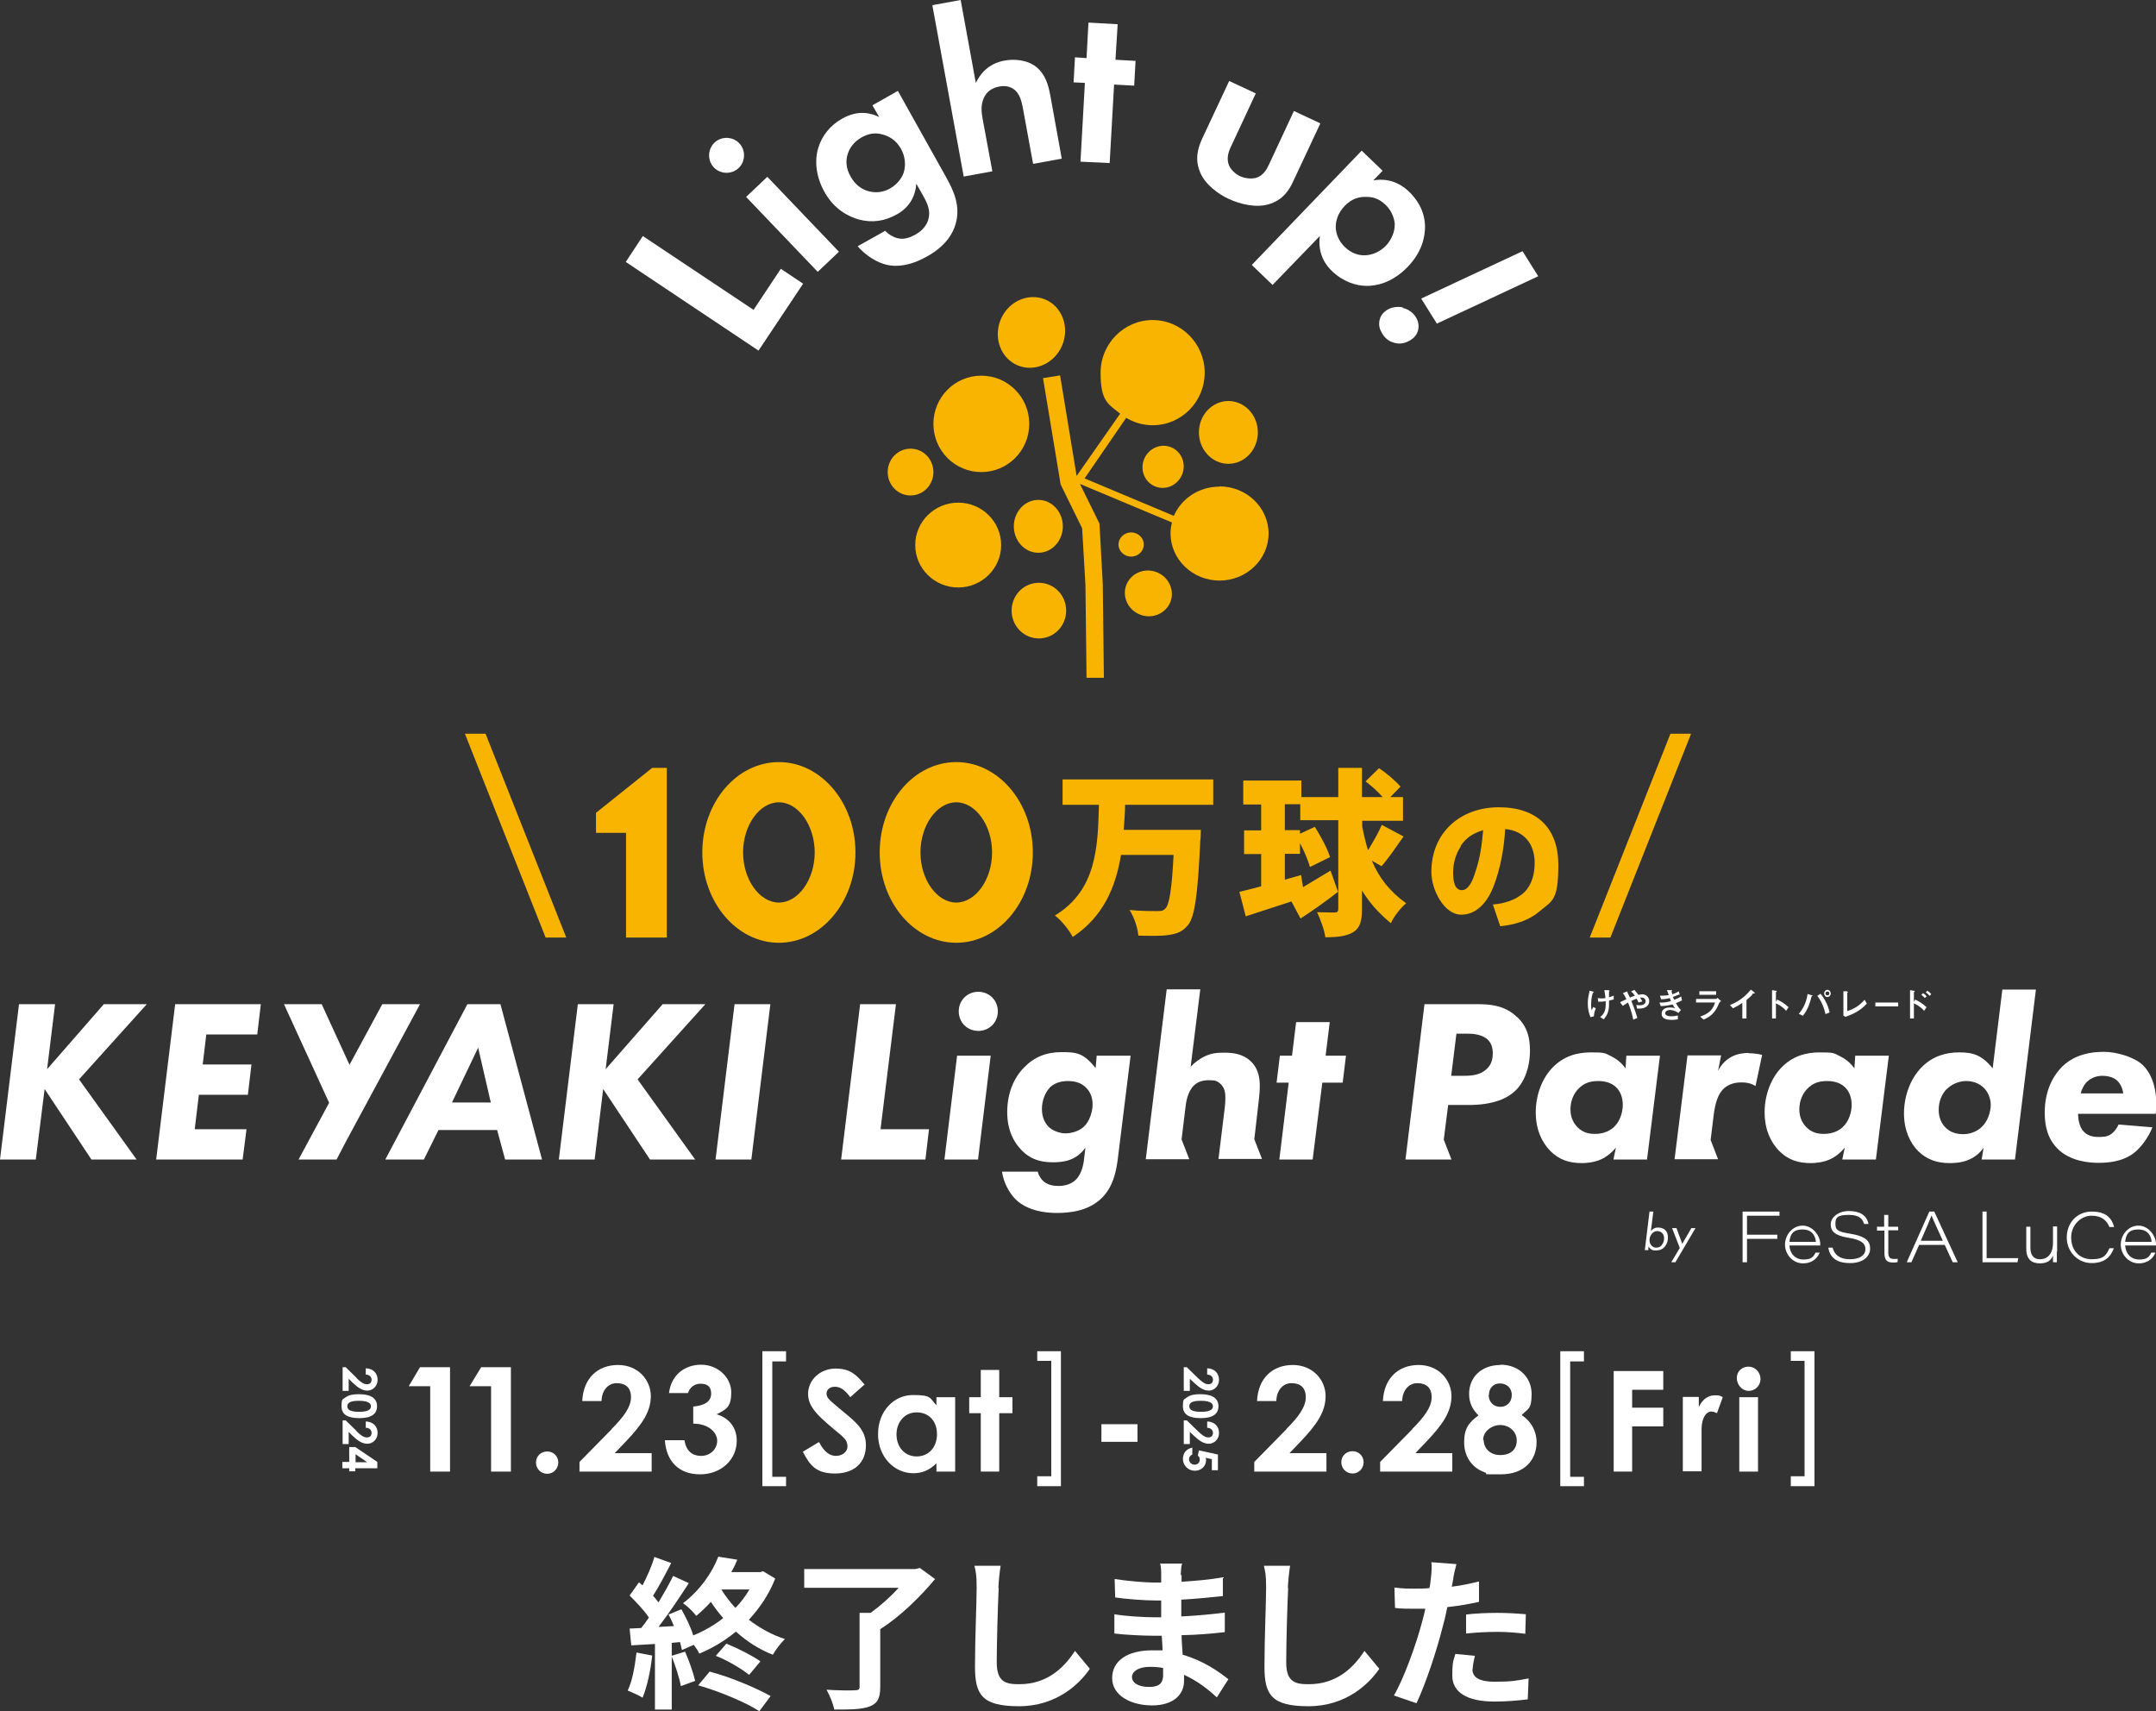 <?xml version="1.0" encoding="UTF-8"?>
<svg id="_レイヤー_2" xmlns="http://www.w3.org/2000/svg" version="1.1" viewBox="0 0 782.8 621.3">
  <rect x="0" y="0" width="782.8" height="621.3" fill="#333333" stroke="none"/>
  <!-- Generator: Adobe Illustrator 29.3.1, SVG Export Plug-In . SVG Version: 2.1.0 Build 151)  -->
  <defs>
    <style>
      .st0 {
        fill: #fff;
      }

      .st1 {
        fill: #f8b400;
      }
    </style>
  </defs>
  <g id="_レイヤー_1-2">
    <g>
      <path class="st1" d="M356.3,171.4c9.6,0,17.4-7.8,17.4-17.5s-7.8-17.5-17.4-17.5-17.4,7.8-17.4,17.5,7.8,17.5,17.4,17.5"/>
      <path class="st1" d="M442.7,176.7c-7.5,0-13.8,4.4-16.5,10.6l-32.4-13.6,15.1-22c2.8,1.7,6.1,2.7,9.6,2.7,10.5,0,18.9-8.6,18.9-19.1s-8.5-19.1-18.9-19.1-18.9,8.6-18.9,19.1,2.8,11.4,7.1,14.9l-15.8,22.6-6-36.5-6.2,1,6.4,38.6,7.8,15.9,1.2,20.5.4,33.8h6.3c0,0-.4-34-.4-34l-1.2-22-7.1-14.4,33.4,14c-.3,1.3-.5,2.6-.5,4,0,9.4,8,17.1,17.8,17.1s17.8-7.7,17.8-17.1-8-17.1-17.8-17.1"/>
      <path class="st1" d="M347.9,182.5c-8.6,0-15.6,6.9-15.6,15.4s7,15.4,15.6,15.4,15.6-6.9,15.6-15.4-7-15.4-15.6-15.4"/>
      <path class="st1" d="M368.1,191.1c0,5.3,4,9.6,8.9,9.6s8.9-4.3,8.9-9.6-4-9.6-8.9-9.6-8.9,4.3-8.9,9.6"/>
      <path class="st1" d="M415.3,197.7c0-2.4-2.1-4.4-4.6-4.4s-4.6,2-4.6,4.4,2.1,4.4,4.6,4.4,4.6-2,4.6-4.4"/>
      <path class="st1" d="M446,168.4c5.9,0,10.7-5.1,10.7-11.4s-4.8-11.4-10.7-11.4-10.7,5.1-10.7,11.4,4.8,11.4,10.7,11.4"/>
      <path class="st1" d="M338.9,171.4c0-4.7-3.7-8.5-8.3-8.5s-8.3,3.8-8.3,8.5,3.7,8.5,8.3,8.5,8.3-3.8,8.3-8.5"/>
      <path class="st1" d="M377.2,211.6c-5.5,0-9.9,4.5-9.9,10.1s4.4,10.1,9.9,10.1,9.9-4.5,9.9-10.1-4.4-10.1-9.9-10.1"/>
      <path class="st1" d="M415.4,166.7c-1.6,3.9.2,8.4,4,9.9,3.8,1.6,8.2-.4,9.8-4.3,1.6-3.9-.2-8.4-4-9.9-3.8-1.6-8.2.4-9.8,4.3"/>
      <path class="st1" d="M420.1,207.8c-4.4-1.8-9.3.2-11.1,4.4-1.7,4.2.4,9.1,4.8,10.9,4.4,1.8,9.3-.2,11.1-4.4,1.7-4.2-.4-9.1-4.8-10.9"/>
      <path class="st1" d="M369.6,132.7c6.2,2.5,13.4-.8,16.1-7.4s-.1-14.1-6.3-16.6-13.4.8-16.1,7.4c-2.7,6.6.1,14.1,6.3,16.6"/>
      <polygon class="st0" points="233.4 85.7 273.6 112.5 283.5 97.6 291.6 103 275.4 127.3 227.2 95.1 233.4 85.7"/>
      <path class="st0" d="M259.4,51.8c2.5-2.4,6.6-2.3,9,.2,2.4,2.5,2.3,6.6-.2,9-2.5,2.4-6.6,2.3-9-.2-2.4-2.5-2.3-6.6.2-9M278.6,64.2l26,27.2-7.7,7.3-26-27.2,7.7-7.3h0Z"/>
      <path class="st0" d="M316.8,38.2l9.2-5.2,17.5,31.3c2.8,5,5.3,10.5,3.5,16.9-1,3.6-3.6,8.1-10.4,11.9-6.4,3.6-11.2,3.8-14.4,3.1-3.8-.8-8-3.5-10.8-6.8l10-5.6c1.2,1.3,2.9,2.3,4.5,2.7,2.8.7,5.3-.7,6.6-1.4,2.6-1.5,3.9-3.4,4.5-5.2,1-3.2-.2-5.9-1.7-8.6l-2.6-4.6c-.5,6.6-4.5,9.7-7,11.1-4.4,2.5-9,3.2-13.9,1.9-3.8-1.1-9-3.7-12.5-10.1-2.9-5.2-3.7-11-2.2-15.9,1.3-4.4,4.4-8.3,8.8-10.7,6.1-3.4,10.9-1.7,13.3-.5l-2.4-4.2h0ZM307.9,55.6c-.8,2.2-1,5.2,1,8.6,1.6,2.9,3.9,4.4,6,5.1,3.2,1,6.1.4,8.3-.9,2.3-1.3,4.1-3.4,4.9-5.7.9-2.8.5-6.1-1-8.7-1.7-3.1-4.3-4.5-6.4-5.1-2.9-.9-5.4-.4-7.9,1-3,1.7-4.3,4-4.9,5.7"/>
      <path class="st0" d="M338.4,1.9l10.4-1.9,5.5,30.1c1.5-3.1,4.4-7,10.4-8.1,3.2-.6,8.2-.5,11.8,2.5,3.1,2.7,4.1,6.3,4.8,9.9l4.2,23.2-10.4,1.9-3.7-20.2c-.4-2-1-5.3-3.3-6.9-1.9-1.4-4.2-1.2-5.2-1-2.7.5-4.7,1.8-5.8,4.4-1.1,2.7-.7,5.3-.3,7.5l3.5,18.9-10.4,1.9-11.4-62.3h0Z"/>
      <polygon class="st0" points="404.5 30.7 402.9 59.2 392.3 58.7 393.9 30.1 389.8 29.9 390.3 20.8 394.5 21.1 395.2 8.2 405.8 8.8 405 21.7 412.3 22.1 411.8 31.1 404.5 30.7"/>
      <path class="st0" d="M456,33.8l-9,19.3c-.9,1.8-1.8,4.3-.8,6.9.7,1.6,2.3,3.2,4.1,4,1.8.8,4,1,5.7.6,2.7-.8,4-3.2,4.8-5l9-19.3,9.6,4.5-9.8,20.9c-1.4,3.1-3.7,7-9.1,8.5-4.4,1.3-10,0-14.2-1.9s-8.7-5.4-10.5-9.6c-2.2-5.1-.7-9.3.7-12.4l9.8-20.9,9.6,4.5h0Z"/>
      <path class="st0" d="M462.1,103.5l-7.6-7.3,39.9-41.5,7.6,7.3-3.4,3.5c2.8-.5,8-.7,13,4.1,2.4,2.3,5.7,6.5,5.8,12.6,0,3.9-1.1,9.3-6.3,14.7-5.9,6.1-11.8,6.9-14.8,6.9-3.9,0-8.6-1.5-12.6-5.3-1.9-1.8-5.4-5.8-4.5-12.8l-17.2,17.8h0ZM496.4,71.5c-3.1-.2-5.8.8-8.2,3.3-2.4,2.5-3.4,5.5-3.2,8.3.2,1.8.9,4.3,3.3,6.6,2.5,2.4,5.1,3,7,3,3.1,0,6-1.5,7.9-3.5,1.9-2,3.3-5,3.2-7.9-.2-2.6-1.5-5.2-3.3-6.9-2-1.9-4.1-2.9-6.7-2.9"/>
      <path class="st0" d="M509.3,111.8c1.9.4,3.7,1.6,4.8,3.4,1,1.6,1.1,3.3.8,4.6-.4,1.9-1.8,3.1-2.8,3.7-1.9,1.2-3.9,1.5-5.7,1-2.2-.5-3.6-1.8-4.6-3.5-.9-1.5-1.3-2.9-.9-4.8.4-1.7,1.4-2.8,2.6-3.6,1.7-1.1,3.9-1.4,5.8-1M516,108.4l36.8-17.2,5.7,9.1-36.8,17.2-5.7-9.1Z"/>
      <polygon class="st0" points="152.5 364.6 138.8 364.6 126.9 386.6 126.9 386.6 116.8 364.6 103.1 364.6 119.5 400.4 108.4 421 122.2 421 125.8 414.1 125.8 414.1 133.2 400.4 133.2 400.4 152.5 364.6"/>
      <polygon class="st0" points="17.1 388.2 37.7 364.6 53.3 364.6 28.7 391.9 49.6 421 33.2 421 16.2 395.4 13 421 0 421 6.9 364.6 20 364.6 17.1 388.2"/>
      <polygon class="st0" points="93.4 375.6 74.9 375.6 73.6 386.5 91.3 386.5 90 397.5 72.2 397.5 70.7 410 89.5 410 88.1 421 56.7 421 63.6 364.6 94.7 364.6 93.4 375.6"/>
      <path class="st0" d="M180.5,410.3h-21.3l-5.3,10.7h-14l29.8-56.4h12l15.1,56.4h-13.4l-2.9-10.7h0ZM178.2,400.3l-4.6-19.9-9.5,19.9h14Z"/>
      <polygon class="st0" points="219.9 388.2 240.6 364.6 256.1 364.6 231.5 391.9 252.4 421 236 421 219 395.4 215.9 421 202.9 421 209.8 364.6 222.8 364.6 219.9 388.2"/>
      <polygon class="st0" points="279.7 364.6 272.8 421 259.8 421 266.7 364.6 279.7 364.6"/>
      <polygon class="st0" points="325.3 364.6 319.7 410 337.3 410 336 421 305.4 421 312.3 364.6 325.3 364.6"/>
      <path class="st0" d="M359.7,383.3l-4.6,37.7h-12.2l4.6-37.7h12.2ZM355.2,360.1c4,0,7.1,3.1,7.1,7.1s-3.1,7.1-7.1,7.1-7.1-3.1-7.1-7.1,3.1-7.1,7.1-7.1"/>
      <path class="st0" d="M398.3,383.3h12.2l-4.7,37.9c-.6,4.4-1.7,9.7-5.7,13.7-5,5-12.1,5.5-16.5,5.5s-10.5-.9-14.6-4.7c-2.6-2.5-4.6-6.3-5.2-10.3h13c.3,1.4,1.2,2.8,2.3,3.7,1.4,1.1,3.3,1.5,5.3,1.5,3.7,0,5.8-1.7,6.7-2.8,1.5-1.8,2.3-4.7,2.5-7l.5-4.1c-3.4,4.8-8.2,5.3-11.6,5.3s-7.8-.4-11.7-4.5c-2.6-2.7-5.1-7-5.1-13.7s2.3-12.4,6.2-16.3c3.6-3.7,8-5.5,13.5-5.5s8,.3,12.4,5.8l.4-4.6h0ZM381.1,395c-1.7,1.7-2.8,4.8-2.8,7.6s.9,5,2.5,6.6c1.5,1.4,4,2.3,6.1,2.3s5-.8,6.7-2.5c1.9-1.8,3.1-5.2,3.1-8s-1-4.8-2.5-6.2c-1.2-1.2-3.1-2.3-6.5-2.3s-5.5,1.3-6.7,2.5"/>
      <polygon class="st0" points="480.1 393.1 476.6 421 464.5 421 467.9 393.1 463.5 393.1 464.7 383.3 469.1 383.3 470.6 371.1 482.8 371.1 481.3 383.3 488.7 383.3 487.5 393.1 480.1 393.1"/>
      <path class="st0" d="M455.4,413.8l1.4-12.2c.5-4.1.6-5.9.6-7.2,0-2.3-.2-6.1-3.2-9-2.9-2.8-6.6-3.2-9.6-3.2s-5,.2-7.7,1.6c-1.3.7-3,1.8-4.6,3.5l3.5-28.1h-12.2l-7.6,61.7h15.8l-2.8-7.2,1.4-11.5c.2-2,.8-5.8,3-8,1.6-1.6,3.5-2,5.7-2s3,.3,4.3,1.6c1.3,1.4,1.5,3.1,1.5,4.6s0,2.2-.5,6.1l-2,16.3h15.8l-2.8-7.2h0Z"/>
      <path class="st0" d="M590.5,383.3h12.2l-4.7,37.7h-12.2l.9-4.3c-1.3,1.6-3.3,3.3-5.3,4.2-2.6,1.2-5.6,1.4-7,1.4-4.7,0-8.4-1.2-11.7-4.6-2.8-3-5.1-7.4-5.1-13.9s2.5-12.5,6.1-16.2c3.9-4,8.6-5.5,13.9-5.5s4.9.2,7.4,1.4c1.4.7,3.5,2,5.2,4.4l.3-4.6h0ZM573.1,395.3c-1.7,1.7-2.9,4.4-2.9,7.5s1.3,5.2,2.5,6.4c1.8,1.9,4,2.5,6.4,2.5,3.5,0,5.7-1.4,6.9-2.5,2.2-2.1,3.2-5.3,3.2-8.1s-1-5.1-2.6-6.5c-1.1-1-3-2.1-6.3-2.1s-5.3.9-7.2,2.8"/>
      <path class="st0" d="M673.6,383.3h12.2l-4.7,37.7h-12.2l.9-4.3c-1.3,1.6-3.3,3.3-5.3,4.2-2.6,1.2-5.6,1.4-7,1.4-4.7,0-8.4-1.2-11.7-4.6-2.8-3-5.1-7.4-5.1-13.9s2.5-12.5,6.1-16.2c3.9-4,8.6-5.5,13.9-5.5s4.9.2,7.4,1.4c1.4.7,3.5,2,5.2,4.4l.3-4.6h0ZM656.2,395.3c-1.7,1.7-2.9,4.4-2.9,7.5s1.3,5.2,2.5,6.4c1.8,1.9,4,2.5,6.4,2.5,3.5,0,5.7-1.4,6.9-2.5,2.2-2.1,3.2-5.3,3.2-8.1s-1-5.1-2.6-6.5c-1.1-1-3-2.1-6.3-2.1s-5.3.9-7.2,2.8"/>
      <path class="st0" d="M727,359.3h12.2l-7.6,61.7h-12.1l.7-4.3c-1.5,2.2-3.4,3.5-5,4.2-2.6,1.3-5.8,1.4-7.3,1.4-4.6,0-8.3-1.3-11.4-4.3-3-3-5.2-7.7-5.2-13.7s2.1-12.5,6.5-16.9c4-4,8.8-5.3,13.5-5.3s8.1.7,12.2,5.8l3.5-28.5h0ZM706.9,395.3c-1.9,1.9-3,4.6-3,7.7s1.3,5.3,2.6,6.5c1.2,1.2,3.2,2.3,6.3,2.3s5.6-1.4,7-2.9c1.9-1.9,3-5.2,3-7.8s-1.3-5-2.5-6.1c-1.2-1.2-3.3-2.5-6.4-2.5s-5.8,1.6-6.9,2.8"/>
      <path class="st0" d="M754.5,404.5c0,1.9.5,4.2,1.5,5.7,1.6,2.2,3.9,2.6,5.8,2.6s3.3,0,4.8-1.1c1.1-.8,2.1-2.2,2.6-3.4l12.3,1c-1.5,3.8-4.2,7.4-6.8,9.4-4.3,3.2-9.5,3.5-12.9,3.5s-10.2-.6-14.7-5.1c-3.6-3.6-4.7-8.1-4.7-13.2,0-8.3,3.4-13.8,6.5-16.8,4.6-4.3,10.2-5.2,15-5.2s11.2,2,14.1,4.8c5.1,5,5.2,13.2,4.7,17.7h-28.2,0ZM770.9,397c-.2-1.8-1.1-3.8-2.5-4.9-1.3-1.1-3.5-1.5-5-1.5-3,0-4.7,1.3-5.8,2.3-.9,1-1.8,2.5-2.1,4.1h15.3,0Z"/>
      <path class="st0" d="M634.8,382.3c-1.3,0-4,.2-6.3,1.5-1.8,1-3.5,2.6-4.7,5l1.1-5.6h-12.2l-4.7,37.7h15.8l-2.7-7,1.1-9c.5-4.1,1.5-7.6,3.6-9.6,1.2-1.1,3.2-2.3,6.3-2.3s4.1.7,5.3,1.3l2.4-11.3c-1.3-.3-3-.6-5-.6"/>
      <path class="st0" d="M550.8,369.3c-4.6-4.6-10.7-4.7-14.6-4.7h-19l-6.9,56.4h16.7l-2.8-7.2,1.6-12.6h7.4c9.4,0,14.2-2.6,16.8-5,3.4-3.1,5.5-8.5,5.5-14.8s-2-9.6-4.6-12.1M539.8,388.1c-2.2,2.2-5.4,2.5-8.2,2.5h-4.7l1.9-15.3h3.9c2,0,5.3.2,7.4,2.1,1.5,1.4,1.9,3.3,1.9,4.9s-.2,4-2.2,5.8"/>
      <path class="st0" d="M577.5,369.4c-.6-1.4-1-3.2-1-4.8s.1-2.3.4-3.7c.2-.8.2-.9.2-1.2l1.2.3c.2,0,.4.1.4.2s-.2.2-.3.2c-.2.3-.7,2.1-.7,4.3s.2,1.6.3,2.1c0-.2.1-.5.5-1.2l.9.5c-.3.8-.6,1.5-.7,2.9l-1.2.3h0ZM580,362.4c.6,0,.9.1,1.3.1s1,0,1.6-.1c0-.4-.2-1.9-.4-2.9h1.4c.2.1.5.1.5.3s-.2.2-.2.3c0,0,0,.2,0,.6s0,.7,0,1.4c.7-.2,1-.3,1.7-.6v1.4c0,0-.2,0-1.7.4,0,.2,0,1,0,1.5,0,2.8-.9,4-1.9,5.3l-1.3-.8c1.1-1,2-1.9,2-4.6s0-.9,0-1.2c-1,.2-1.7.2-2.7.2l-.2-1.4h0Z"/>
      <path class="st0" d="M593,370.2c-.5-2.6-1.4-5-1.9-6.2-.7.4-1.2.8-1.9,1.2l-1-1.3c.4-.2,1.6-.8,2.3-1.1-.5-1.1-.8-1.7-1.3-2.2l1.2-.5c.3-.1.3-.1.4-.1s.1,0,.1.1,0,.2,0,.2.1.2.2.5c.3.6.5,1,.7,1.4.3-.1.9-.4,1.8-.7-.2-.3-.8-1.1-1.4-1.5l1.2-.6c.6.7,1.2,1.4,1.4,1.8.7-.1,1.1-.2,1.4-.2,1.3,0,2.6.9,2.6,2.5s-1.4,2.7-3.5,2.7-.7,0-.9,0l-.3-1.3c.2,0,.7.1,1.2.1,2,0,2.2-1.1,2.2-1.5,0-.7-.6-1.3-1.4-1.3s-.5,0-.6,0c.3.5.5.9.8,1.4l-1.4.4c-.2-.6-.5-1.1-.7-1.4-.8.3-1.4.6-1.9.8.2.4,1.3,3.2,2.2,6.2l-1.5.6h0Z"/>
      <path class="st0" d="M609.6,361.1c-.9.4-1.3.5-2.2.9.1.3.2.5.5,1,1-.4,1.7-.7,2.5-1.2l.3,1.4c-.7.4-1.2.6-2.2,1,.6,1.1.9,1.6,1.8,2.5l-.9,1.1c-1.5-1.1-2.9-1.1-3.1-1.1-.8,0-1.7.4-1.7,1.2s1.1,1.1,2.1,1.1,1.6-.1,2.5-.3v1.4c-.5,0-1.1.2-2.1.2-2.4,0-3.8-.6-3.8-2.2s1.3-2.3,2.9-2.3,1.5.2,2,.3c-.3-.4-.5-.7-.9-1.4-1.3.3-2.3.5-4.3.6l-.5-1.3c.3,0,.6,0,1.1,0,1.2,0,2.6-.4,3.1-.5-.2-.4-.2-.5-.4-1.1-1.3.3-2.1.4-3.2.4l-.4-1.3c.2,0,.5,0,1,0,.9,0,1.7-.1,2.2-.2-.2-.5-.5-1.5-.7-1.8h1.4c.4,0,.5,0,.5.1s-.2.3-.2.3c0,.1.2.9.3,1.1.8-.3,1.5-.5,2.3-1.1l.4,1.3h0Z"/>
      <path class="st0" d="M615.8,364v-1.3h7c.2,0,.4,0,.8-.4l1.3,1.2c-.6.4-.7.6-.9,1.1-1.2,3-3,4.6-5.5,5.6l-1.2-1.1c3.2-1.1,4.6-2.5,5.4-5.1h-6.8ZM623.1,361.2h-6.1v-1.3h6.1v1.3Z"/>
      <path class="st0" d="M632.5,364.2c-1.3.9-2.3,1.4-3.3,1.9l-1.1-1.2c4-1.5,6.5-4.2,7.6-5.6l1,.8c.4.3.4.3.4.5s0,.1-.4.1-.2,0-.6.6c-.6.6-1.3,1.2-2,1.8v6.7h-1.5v-5.7h0Z"/>
      <path class="st0" d="M645.2,362.9c1.6.7,2.9,1.6,4.2,2.8l-.9,1.3c-1.5-1.7-2.7-2.2-3.7-2.7v5.5h-1.4v-10.3l1.2.2c.4,0,.5.1.5.2s0,.1-.1.2c-.2.1-.2.1-.2.2v3.4l.5-.8h0Z"/>
      <path class="st0" d="M653.2,368c.9-1.1,2.6-3.4,3.1-7.1l1.3.4c.3,0,.5.1.5.2s0,0-.2.2c-.2,0-.2.1-.3.6-.2.9-1,4.1-3,6.5l-1.5-.7h0ZM662.8,368.2c-.6-2.7-1.7-5.1-3-6.6l1.2-.8c2,2.5,2.9,4.9,3.3,6.8l-1.5.6h0ZM662.3,360.7c0-.7.5-1.3,1.2-1.3s1.2.6,1.2,1.3-.5,1.3-1.2,1.3-1.2-.6-1.2-1.3M664.2,360.7c0-.4-.3-.7-.7-.7s-.7.3-.7.7.3.7.7.7.7-.3.7-.7"/>
      <path class="st0" d="M669.2,359.9h1.3c.3.2.5.2.5.3s0,.1-.1.1c-.2.1-.2.1-.2.2v6.6c3.5-1,5.5-3.2,6.3-4.1l.8,1.4c-1.3,1.4-3.3,3.3-7.8,4.8l-.7-.5v-8.8h0Z"/>
      <rect class="st0" x="680.9" y="364" width="8.3" height="1.4"/>
      <path class="st0" d="M695.3,362.9c1.6.7,2.9,1.6,4.2,2.8l-.9,1.3c-1.5-1.7-2.7-2.2-3.7-2.7v5.5h-1.4v-10.3l1.2.2c.4,0,.5.1.5.2s0,.1-.1.2c-.2.1-.2.1-.2.2v3.4l.5-.8h0ZM698.9,362.4c-.4-.5-.8-.8-1.3-1.2l.6-.6c.7.4,1.1.8,1.3,1.2l-.7.6h0ZM700.5,361.5c-.3-.4-.7-.8-1.3-1.2l.6-.6c.3.2.8.5,1.4,1.3l-.7.6Z"/>
      <path class="st0" d="M598.6,453.9h-1.4l1.7-14h1.4l-.9,7.1c.3-.4.7-.7,1-.9.5-.3,1-.4,1.6-.4.9,0,1.9.2,2.6.9.9.9,1,2,1,2.7,0,1.4-.5,2.7-1.4,3.6s-1.9,1.1-2.9,1.1-1.2,0-1.8-.4c-.5-.3-.8-.8-1-1v1.1c-.1,0-.1,0-.1,0ZM603.2,452.2c.7-.7,1-1.7,1-2.6s-.3-1.5-.7-1.9c-.4-.4-1-.7-1.7-.7s-1.2.1-1.9.8c-.6.6-1,1.5-1,2.4s.3,1.6.8,2.1.9.7,1.7.7,1.4-.4,1.8-.7"/>
      <polygon class="st0" points="609.9 453.1 607.1 445.9 608.7 445.9 610.8 451.6 614.1 445.9 615.6 445.9 608.3 458.3 606.8 458.3 609.9 453.1"/>
      <polygon class="st0" points="632.7 439.9 646.1 439.9 646.1 441.4 634.3 441.4 634.3 448.3 645.3 448.3 645.3 449.8 634.3 449.8 634.3 458.3 632.7 458.3 632.7 439.9"/>
      <path class="st0" d="M659.3,450.9c-.1-1.8-1.1-4.5-4.8-4.5s-4.5,1.9-4.8,4.5h9.6ZM649.7,452.2c.2,3,2.1,5.1,5.1,5.1s3.6-1,4.4-2.5h1.5c-.7,1.7-2.4,3.9-6.1,3.9s-6.5-3.3-6.5-6.8,2.7-6.9,6.4-6.9,6.4,3.7,6.4,6.7v.5h-11.2,0Z"/>
      <path class="st0" d="M665.4,453.1c.7,2.4,2.4,4.1,6.3,4.1s5.6-1.7,5.6-3.6-1.1-3.4-6.2-4.2c-5-.8-6.4-2.4-6.4-4.9s2.8-4.8,6.5-4.8c5.7,0,6.9,3,7.2,4.7h-1.6c-.4-1.4-1.3-3.3-5.5-3.3s-4.9,1-4.9,3.2.7,2.9,5.2,3.6c6.3,1,7.4,3,7.4,5.5s-2.2,5.2-7.3,5.2-7.3-2.2-7.9-5.6h1.7Z"/>
      <path class="st0" d="M681.4,445.4h2.7v-4.3h1.5v4.3h3.6v1.3h-3.6v8c0,1.7.5,2.4,2,2.4s1,0,1.4-.1v1.2c-.5.2-1,.2-1.7.2-2.4,0-3.1-1.1-3.1-3.6v-8h-2.7v-1.3h0Z"/>
      <path class="st0" d="M705.4,450.5c-2.5-5.5-3.7-8.1-4.1-9.2h0c-.4,1.1-1.8,4.5-3.9,9.2h8ZM696.8,452l-2.8,6.3h-1.7l8.2-18.4h1.8l8.5,18.4h-1.8l-2.9-6.3h-9.3Z"/>
      <polygon class="st0" points="719.8 439.9 721.3 439.9 721.3 456.8 732.8 456.8 732.5 458.3 719.8 458.3 719.8 439.9"/>
      <path class="st0" d="M746.8,454.5c0,1.3,0,2.5,0,3.8h-1.4c0-.4,0-1.5,0-2.5-.6,1.7-1.9,2.9-4.8,2.9s-4.9-1.5-4.9-5.2v-8.1h1.5v7.7c0,2.1.8,4.1,3.5,4.1s4.7-1.9,4.7-6.1v-5.8h1.5v9.1h0Z"/>
      <path class="st0" d="M767.5,453.2c-1.1,3-3.2,5.4-8.1,5.4s-9-4-9-9.3,3.7-9.4,9.1-9.4,7.3,2.6,8.1,5.6h-1.7c-1-2.3-2.7-4.1-6.5-4.1s-7.4,3.3-7.4,7.9,2.9,7.9,7.5,7.9,5.3-1.7,6.4-4h1.6,0Z"/>
      <path class="st0" d="M781.2,450.9c-.1-1.8-1.1-4.5-4.8-4.5s-4.5,1.9-4.8,4.5h9.6ZM771.6,452.2c.2,3,2.1,5.1,5.1,5.1s3.6-1,4.4-2.5h1.5c-.7,1.7-2.4,3.9-6.1,3.9s-6.5-3.3-6.5-6.8,2.7-6.9,6.4-6.9,6.4,3.7,6.4,6.7v.5h-11.2,0Z"/>
      <path class="st0" d="M512.7,518.9c4.4-4.4,7.1-8,7.1-11.6s-2.1-5.1-5.2-5.1-5.4,2.6-5.5,6.5h-7c.4-8.4,5.7-13.1,13-13.1s11.9,5.5,11.9,11.3-3.4,10.5-8.9,16.3l-4.2,4.4h13.4v6.7h-26.2v-3.5l11.7-11.9h0Z"/>
      <path class="st0" d="M434.9,519.6c1.5,1.4,2.6,2.3,3.8,2.3s1.7-.7,1.7-1.7-.9-1.8-2.1-1.8v-2.3c2.8.1,4.3,1.9,4.3,4.2s-1.8,3.9-3.7,3.9-3.5-1.1-5.4-2.9l-1.5-1.4v4.4h-2.2v-8.6h1.1l3.9,3.8h0Z"/>
      <path class="st0" d="M442.2,528v5.8h-2.2v-4l-2.2-.5c0,.2.1.5.1.8,0,2.3-1.8,3.9-4.1,3.9s-4.3-1.9-4.3-4.2,1.2-3.7,3.4-4.2v2.5c-.8.4-1.2,1-1.2,1.8s.8,1.9,2,1.9,1.9-.8,1.9-1.8-.3-1.1-.7-1.5l.4-1.9,6.9,1.5h0Z"/>
      <path class="st0" d="M544.8,495.5c6.9,0,11.3,4.8,11.3,10.6s-1.4,5.3-3.6,7.7c3.4,2.2,5.4,5.8,5.4,9.8,0,6.5-4.4,11.7-13,11.7s-3.7,0-6-.8c-4.5-1.6-7.3-5.7-7.3-10.8s1.7-7.2,5.2-9.8c-2.3-2.3-3.4-4.7-3.4-7.8,0-6.1,4.5-10.5,11.4-10.5M538.7,522.9c0,2.8,2.2,5.4,6,5.4s6-2,6-5.3-2.8-5.6-6-5.6-6.2,2.4-6.2,5.4M540.5,506.5c0,2.4,1.7,4.3,4.2,4.3s4.2-1.8,4.2-4.3-1.8-4.2-4.3-4.2-4,1.8-4,4.2"/>
      <polygon class="st0" points="585.9 497.8 603.9 497.8 603.9 504.6 592.6 504.6 592.6 511.1 603.9 511.1 603.9 517.9 592.6 517.9 592.6 534.3 585.9 534.3 585.9 497.8"/>
      <path class="st0" d="M616.9,510.7c1.3-2.8,3.5-4.1,5.7-4.1s2.3.4,2.9.7l-2.1,5.8c-.5-.2-1.3-.6-2-.6-1.9,0-3.5,2.2-3.6,6.2,0,1.5,0,3.2,0,4.6v10.9h-6.8v-27h5.8v3.4h0Z"/>
      <path class="st0" d="M639.2,500.7c0,2.4-1.9,4.3-4.3,4.3s-4.3-2.2-4.3-4.7,2-4.1,4.3-4.1,4.3,2,4.3,4.5M631.5,507.3h6.8v27h-6.8v-27Z"/>
      <polygon class="st0" points="152.5 496.4 163.4 496.4 163.4 534.3 156.2 534.3 156.2 503.3 148.4 503.3 152.5 496.4"/>
      <polygon class="st0" points="174.7 496.4 185.5 496.4 185.5 534.3 178.3 534.3 178.3 503.3 170.5 503.3 174.7 496.4"/>
      <path class="st0" d="M202.7,531c0,2.2-1.7,4.1-4,4.1s-4.1-1.8-4.1-4.1,1.8-4,4.1-4,4,1.8,4,4"/>
      <path class="st0" d="M222,518.9c4.4-4.4,7.1-8,7.1-11.6s-2.1-5.1-5.2-5.1-5.4,2.6-5.5,6.5h-7c.4-8.4,5.7-13.1,13-13.1s11.9,5.5,11.9,11.3-3.4,10.5-8.9,16.3l-4.2,4.4h13.4v6.7h-26.2v-3.5l11.7-11.9h0Z"/>
      <path class="st0" d="M254.3,502.4c-2.2,0-3.9,1.4-4.5,3.4h-6.9c.8-6.6,5.7-10.3,11.7-10.3s10.9,4.6,10.9,10-1.8,6.2-5.3,8c4.7,1.4,7.3,5,7.3,9.6,0,6.8-5.6,12.2-13.3,12.2s-12.3-4.7-12.8-12.4h7.1c.6,3.8,2.7,5.7,6.1,5.7s5.8-2.6,5.8-5.5-3-6.2-8.7-6.2v-6.2c4.4-.4,6.5-2,6.5-4.7s-1.5-3.6-3.9-3.6"/>
      <polygon class="st0" points="276.8 490.6 285.4 490.6 285.4 494.3 280.4 494.3 280.4 536.2 285.4 536.2 285.4 539.6 276.8 539.6 276.8 490.6"/>
      <polygon class="st0" points="385.2 539.6 376.6 539.6 376.6 536 381.7 536 381.7 494.1 376.6 494.1 376.6 490.6 385.2 490.6 385.2 539.6"/>
      <polygon class="st0" points="566.5 490.6 575.1 490.6 575.1 494.3 570.1 494.3 570.1 536.2 575.1 536.2 575.1 539.6 566.5 539.6 566.5 490.6"/>
      <polygon class="st0" points="658.8 539.6 650.2 539.6 650.2 536 655.2 536 655.2 494.1 650.2 494.1 650.2 490.6 658.8 490.6 658.8 539.6"/>
      <rect class="st0" x="399.9" y="517.1" width="13.1" height="6.4"/>
      <path class="st0" d="M434.9,500.3c1.5,1.4,2.6,2.3,3.8,2.3s1.7-.7,1.7-1.7-.8-1.8-2.1-1.8v-2.3c2.8.1,4.3,1.9,4.3,4.2s-1.8,3.9-3.7,3.9-3.5-1.1-5.4-2.9l-1.5-1.4v4.4h-2.2v-8.6h1.1l3.9,3.8h0Z"/>
      <path class="st0" d="M436,514.9c-4.4,0-6.5-1.4-6.5-4.3s.4-2.4,1.4-3.2c1.2-.9,2.8-1.2,4.9-1.2s4.1.4,5.2,1.3c.9.7,1.4,1.8,1.4,3,0,3-2.2,4.4-6.5,4.4M435.9,508.6c-2.8,0-4.1.6-4.1,2s1.4,2,4.3,2,4.3-.7,4.3-2-1.5-2-4.4-2"/>
      <path class="st0" d="M129.4,500.3c1.4,1.4,2.6,2.3,3.8,2.3s1.7-.7,1.7-1.7-.8-1.8-2.1-1.8v-2.3c2.8.1,4.3,1.9,4.3,4.2s-1.8,3.9-3.7,3.9-3.5-1.1-5.4-2.9l-1.4-1.4v4.4h-2.2v-8.6h1.1l3.9,3.8h0Z"/>
      <path class="st0" d="M130.5,514.9c-4.4,0-6.5-1.4-6.5-4.3s.4-2.4,1.4-3.2c1.2-.9,2.8-1.2,4.9-1.2s4.1.4,5.2,1.3c.9.7,1.4,1.8,1.4,3,0,3-2.2,4.4-6.5,4.4M130.3,508.6c-2.8,0-4.2.6-4.2,2s1.4,2,4.3,2,4.3-.7,4.3-2-1.5-2-4.4-2"/>
      <path class="st0" d="M129.4,519.6c1.4,1.4,2.6,2.3,3.8,2.3s1.7-.7,1.7-1.7-.8-1.8-2.1-1.8v-2.3c2.8.1,4.3,1.9,4.3,4.2s-1.8,3.9-3.7,3.9-3.5-1.1-5.4-2.9l-1.4-1.4v4.4h-2.2v-8.6h1.1l3.9,3.8h0Z"/>
      <path class="st0" d="M137,530.8v2.3h-8v1.1h-2.2v-1.1h-2.5v-2.3h2.5v-5.4h2.2l8,5.4ZM129.1,530.9h4.2l-4.2-2.9v2.9Z"/>
      <path class="st0" d="M467,518.9c4.4-4.4,7.1-8,7.1-11.6s-2.1-5.1-5.2-5.1-5.4,2.6-5.5,6.5h-7c.4-8.4,5.7-13.1,13-13.1s11.9,5.5,11.9,11.3-3.4,10.5-8.9,16.3l-4.2,4.4h13.4v6.7h-26.2v-3.5l11.7-11.9h0Z"/>
      <path class="st0" d="M495.1,530.9c0,2.2-1.7,4.1-4,4.1s-4.1-1.8-4.1-4.1,1.8-4,4.1-4,4,1.8,4,4"/>
      <polygon class="st0" points="362.8 507.3 362.8 497.4 356.1 497.4 356.1 507.3 351.9 507.3 351.9 513.1 356.1 513.1 356.1 534.3 362.8 534.3 362.8 513.1 367.6 513.1 367.6 507.3 362.8 507.3"/>
      <path class="st0" d="M297.5,523.8c1.7,3.2,3.6,4.8,6,4.8s4.2-1.5,4.2-3.4-.9-2.8-2.3-4.1c-7.6-6.3-12-9.8-12-15s4.5-9.2,10-9.2,7.7,2.5,10.5,5.8l-5.2,4.6c-1.7-2.4-3.5-3.8-5.5-3.8s-3.1,1.1-3.1,2.5,1.1,2.3,2.1,3.2c6.8,6,12.2,8.8,12.2,15.5s-4.6,10.3-11.2,10.3-9-2.6-11.7-7.9l5.8-3.5h0Z"/>
      <path class="st0" d="M339.9,531.4c-2.4,2.3-4.9,3.5-8.3,3.5-6.9,0-12.8-5.9-12.8-14.2s5.7-14.2,12.7-14.2,6,1.2,8.5,3.7v-2.9h6.8v27h-6.8v-2.8h0ZM325.5,520.8c0,4.6,3,8,7.3,8s7.4-3.2,7.4-8.1-3.1-7.9-7.4-7.9-7.3,3.5-7.3,8"/>
      <polygon class="st1" points="168.8 266.4 198.1 340.4 205.6 340.4 176.3 266.4 168.8 266.4"/>
      <polygon class="st1" points="614 266.4 584.7 340.4 577.2 340.4 606.5 266.4 614 266.4"/>
      <polygon class="st1" points="216.4 295.1 236.8 278.8 242.1 278.8 242.1 340.4 227.3 340.4 227.3 302.4 216.4 302.4 216.4 295.1"/>
      <path class="st1" d="M282.8,276.7c-15.4,0-27.8,14.7-27.8,32.8s12.5,32.8,27.8,32.8,27.8-14.7,27.8-32.8-12.5-32.8-27.8-32.8M282.8,327.7c-7,0-13-8.3-13-18.2s6-18.2,13-18.2,13,8.3,13,18.2-6,18.2-13,18.2"/>
      <path class="st1" d="M347.2,276.7c-15.4,0-27.8,14.7-27.8,32.8s12.5,32.8,27.8,32.8,27.8-14.7,27.8-32.8-12.5-32.8-27.8-32.8M347.2,327.7c-7,0-13-8.3-13-18.2s6-18.2,13-18.2,13,8.3,13,18.2-6,18.2-13,18.2"/>
      <path class="st1" d="M408.1,301.3h27.9s0,2.9-.2,4c-.9,19.5-2,27.4-4.4,30.5-2,2.5-4.2,3.3-7.3,3.7-2.6.4-6.7.3-10.8.2-.2-2.7-1.5-6.7-3.2-9.3,4.1.4,8.2.4,10,.4s2.1-.1,3-.9c1.5-1.4,2.4-7.5,3-19.5h-19.1c-1.9,11.7-6.4,22.4-17.5,29.8-1.4-2.6-4-5.9-6.5-7.8,15.2-9.2,15.6-25,16-40.2h-13.2v-9.2h54.7v9.2h-32c0,3-.3,6-.5,9.1"/>
      <path class="st1" d="M510.5,328c-2,1.7-4.4,4.7-5.5,7.2-4.5-3.7-7.9-7.6-10.5-11.9v6.8c0,4.3-.7,6.8-3.1,8.3-2.4,1.5-5.7,1.9-10.2,1.9-.3-2.5-1.8-6.6-3-9.1,2.7.1,5.5.1,6.4.1s1.3-.3,1.3-1.3v-32.2h-13.8v-5.8h-5.6v9.4h5.5v8.6h-5.5v9.4l5.9-1.7.7,4.4,10-6,2.7,7.7c-4.3,3.4-9.3,6.9-13.6,9.7l-3.3-6.2c-5.8,1.9-11.7,3.8-16.6,5.4l-2.3-8.9c2.3-.5,4.9-1.2,7.9-2v-11.7h-6.2v-8.6h6.2v-9.4h-6.5v-8.7h21.1v6h13.4v-10.6h8.6v10.6h7.5c-1.6-1.9-4.1-4.1-6.2-5.7l4.9-4.8c2.7,1.8,6.1,4.7,7.8,6.7l-3.7,3.8h4.6v8.6h-14.8v2.1c.6,3.1,1.3,6,2.1,8.6,1.8-2.9,3.8-6.4,5-9.2l7.9,4.2c-2.8,4-5.6,8.1-8,10.8l-3.5-2c2.6,6.2,6.4,11.1,12.5,15.5M477.4,300.2c2.1,3.4,4.6,7.9,5.5,11l-7.3,3.6c-.8-3-3-7.9-5.1-11.4l6.9-3.2h0Z"/>
      <path class="st1" d="M542,328.4c4.1-.3,8.5-1.6,11.5-4.5,2.8-2.8,3.7-6.8,3.7-10.6,0-6.8-3.7-11.6-10.7-12.3-.4,7.1-1.7,14.2-4.2,20.8-2,5.1-5.7,10.3-11.8,10.3s-10.8-8.9-10.8-15.5c0-14.3,10.5-23.5,24.5-23.5s21.6,7.7,21.6,20.9-2.2,13-7.1,17.1c-3.9,3.3-9.1,4.7-14,5.2l-2.7-8h0ZM530.4,307.3c-1.9,2.8-2.8,6.2-2.8,9.5s.6,6.4,3.2,6.4,4.1-4.1,4.7-6.1c1.9-5.4,2.5-10.1,3-15.7-3.6,1.2-6,2.5-8.2,5.8"/>
    </g>
  </g>
  <g>
    <path class="st0" d="M236.8,601.1c-.6,5.6-1.9,11.5-3.5,15.3-1.2-.8-3.9-2-5.4-2.6,1.7-3.5,2.6-8.7,3.2-13.8l5.7,1.1ZM281.4,573.3c-2.2,5.6-5.6,10.6-9.5,14.8,3.9,3,8.4,5.5,13.1,7-1.5,1.4-3.5,4.1-4.4,5.7-4.9-1.9-9.4-4.8-13.4-8.4-4.1,3.4-8.7,6.1-13.3,8-.4-.9-1.1-2-2-3.2l-4.3,1.9c-.2-.8-.4-1.9-.7-2.9l-3,.3v24.2h-6.1v-23.8l-8.6.5-.6-6.1,4.2-.2c.9-1.1,1.9-2.4,2.8-3.8-1.7-2.6-4.6-5.6-7-8l3.4-4.8c.4.4.9.8,1.3,1.1,1.7-3.3,3.4-7.1,4.3-10.3l6.1,2.2c-2.1,4.1-4.5,8.6-6.6,11.9.8.8,1.4,1.7,2,2.4,2-3.4,3.9-6.7,5.3-9.6l5.7,2.6c-3.3,5.1-7.3,11.1-11,15.9l5.6-.3c-.6-1.5-1.3-3-2-4.2l4.7-1.9c1.7,3,3.4,6.5,4.3,9.5,3.9-1.6,7.6-3.7,10.9-6.3-1.7-1.9-3.2-3.9-4.5-5.9-1.6,1.8-3.4,3.5-5.3,5.1-1.1-1.5-3.4-3.7-4.8-4.6,6.4-4.9,10.7-11.4,12.8-16.9l6.9,1.1c-.6,1.5-1.3,3-2.2,4.5h10.5l1.1-.3,4.3,2.6h0ZM248.7,599.6c1.5,3.4,3,7.7,3.7,10.7l-5.2,1.9c-.5-3-2-7.5-3.4-11l4.9-1.5h0ZM257.6,606.9c7.6,2,16.8,5.9,22.2,8.9l-4.1,5.5c-5.1-3.3-14.5-7.2-22.2-9.4l4.1-4.9ZM263.8,596.8c4.2,1.7,9.3,4.3,12.3,6.4l-4.1,4.9c-2.8-2.2-7.9-5.3-12.1-6.9l3.9-4.5h0ZM261.9,577.1c1.4,2.3,3.2,4.6,5.1,6.7,2-2,3.7-4.3,5.1-6.7h-10.2Z"/>
    <path class="st0" d="M339.6,573.2c-5.2,6.3-12.8,13.8-20,18.3v21c0,4.1-1,6-3.9,7.1-3,1.1-7.1,1.1-12.8,1.1-.4-2.1-1.7-5.3-2.8-7.2,4.1.3,9,.3,10.3.2,1.3,0,1.7-.3,1.7-1.3v-26.8h4c3.6-2.6,7.2-5.8,10.2-9.1h-34.3v-6.8h40.3l1.7-.4,5.6,4.1h0Z"/>
    <path class="st0" d="M362.6,576.6c-.3,6.3-.7,19.7-.7,27s3.5,7.9,8.2,7.9c9.8,0,16-5.6,20.2-12.1l5.4,6.5c-3.8,5.6-12.2,13.6-25.7,13.6s-16-4.2-16-14.4.6-23.5.6-28.6-.3-5.6-.8-8h9.5c-.4,2.6-.7,5.6-.8,8Z"/>
    <path class="st0" d="M429,571.9c0,.6,0,1.5,0,2.4,4.8-.3,9.8-.7,15-1.6v6.8c-4,.4-9.3,1-15.1,1.3v6.1c6-.3,11-.8,15.8-1.4v7.1c-5.4.6-10.1,1-15.7,1.1,0,2.2.3,4.7.4,7.1,7.4,2.1,13.1,6.1,16.6,8.9l-4.2,6.6c-3.2-3-7.2-6.1-11.9-8.2,0,.8,0,1.5,0,2.2,0,5-3.9,8.9-11.6,8.9s-14.5-3.6-14.5-9.9,5.5-10.1,14.6-10.1,2.5,0,3.7.2c0-1.9-.2-3.7-.3-5.5h-3.1c-3.4,0-10.1-.3-14.1-.8v-7c3.8.7,11,1.1,14.2,1.1h2.8c0-1.9,0-4.1,0-6.1h-2.2c-3.7,0-10.6-.5-14.5-1.1l-.2-6.7c4.2.7,11,1.3,14.6,1.3h2.3v-2.8c0-1.1,0-3-.4-4.1h8c-.4,1.1-.4,2.6-.5,4.1h0ZM417.1,612.5c3.2,0,5.2-.9,5.2-4.3s0-1.5,0-2.6c-1.6-.3-3.2-.4-4.8-.4-4.2,0-6.5,1.7-6.5,3.7s2.1,3.6,6.3,3.6h0Z"/>
    <path class="st0" d="M467.7,576.6c-.3,6.3-.7,19.7-.7,27s3.5,7.9,8.2,7.9c9.8,0,16-5.6,20.2-12.1l5.4,6.5c-3.8,5.6-12.2,13.6-25.7,13.6s-16-4.2-16-14.4.6-23.5.6-28.6-.3-5.6-.8-8h9.5c-.4,2.6-.7,5.6-.8,8Z"/>
    <path class="st0" d="M527.5,573.9c0,.6-.3,1.4-.4,2.2,3.4-.4,6.6-1.1,9.9-1.9v7.4c-3.5.8-7.6,1.5-11.5,1.9-.5,2.6-1.1,5.1-1.8,7.6-2.1,8.3-6.1,20.4-9.4,27.3l-8.2-2.8c3.5-5.9,8-18.3,10.2-26.6.4-1.6.9-3.3,1.2-4.9h-3.9c-2.8,0-5.1,0-7.1-.3l-.2-7.4c3,.4,5,.4,7.4.4s3.5,0,5.3-.2c.3-1.3.4-2.4.5-3.4.3-2.2.4-4.6.2-6l9.1.7c-.5,1.8-1.1,4.4-1.2,5.7h0ZM534.6,606c0,2.6,1.8,4.6,8.1,4.6s8-.4,12.3-1.2l-.3,7.6c-3.4.4-7.3.8-12.1.8-10,0-15.3-3.4-15.3-9.4s.6-5.6,1.1-7.9l7.1.7c-.4,1.7-.8,3.6-.8,4.9h0ZM543.6,585.6c3.4,0,6.9.2,10.4.5l-.2,7.1c-3-.4-6.5-.7-10.1-.7s-7.7.2-11.4.6v-6.9c3.3-.4,7.5-.6,11.3-.6h0Z"/>
  </g>
</svg>